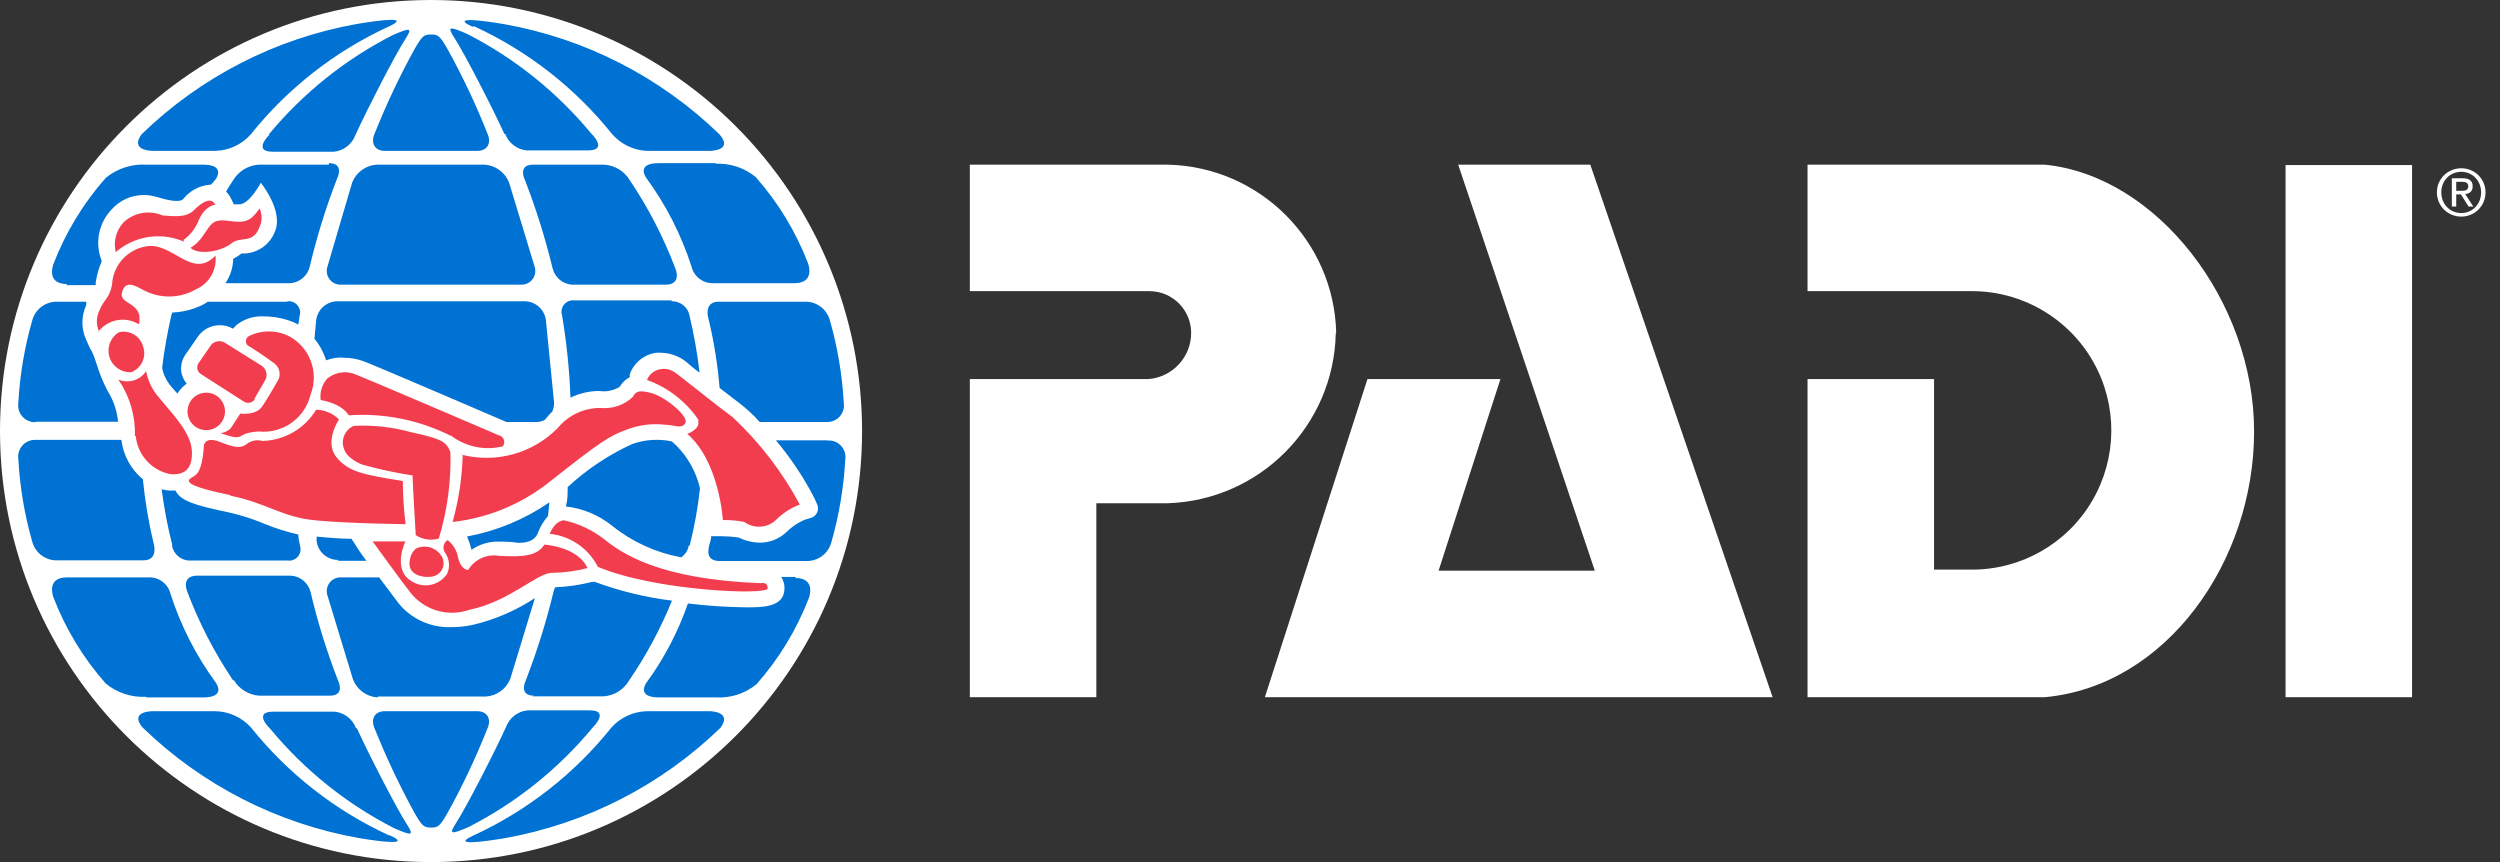 <?xml version="1.0" encoding="UTF-8"?>
<svg width="116px" height="40px" viewBox="0 0 116 40" version="1.1" xmlns="http://www.w3.org/2000/svg" xmlns:xlink="http://www.w3.org/1999/xlink">
    <rect x="0" y="0" width="116" height="40" fill="#333333" stroke="none"/>
    <!-- Generator: Sketch 52.1 (67048) - http://www.bohemiancoding.com/sketch -->
    <title>Logo / Light / Horizontal</title>
    <desc>Created with Sketch.</desc>
    <g id="Logos-/-Brand-/-Primary-H-Light" stroke="none" stroke-width="1" fill="none" fill-rule="evenodd">
        <g id="PADI-horizontal-trap-on-light" fill-rule="nonzero">
            <path d="M20,0 C8.954,-6.76353751e-16 1.3527075e-15,8.954 0,20 C-1.3527075e-15,31.046 8.954,40 20,40 C31.046,40 40,31.046 40,20 C40,14.696 37.893,9.609 34.142,5.858 C30.391,2.107 25.304,3.24796525e-16 20,0" id="Shape" fill="#FFFFFF"></path>
            <path d="M8,25.32 C7.781,24.457 7.615,23.582 7.5,22.7 C7.608,22.729 7.719,22.749 7.83,22.76 L8.14,22.76 C8.37,23.23 9,23.44 10.55,23.76 C11.152,23.893 11.741,24.08 12.31,24.32 C12.806,24.523 13.317,24.683 13.84,24.8 C13.84,24.97 13.89,25.14 13.92,25.32 C13.976,25.493 13.94,25.682 13.825,25.822 C13.709,25.962 13.53,26.033 13.35,26.01 L8.83,26.01 C8.412,26.021 8.05,25.722 7.98,25.31 L8,25.32 Z M22.48,7.64 L17.48,7.64 C16.971,7.671 16.526,7.995 16.34,8.47 L15.2,12.35 C15.126,12.551 15.158,12.776 15.284,12.949 C15.411,13.122 15.616,13.22 15.83,13.21 L24.18,13.21 C24.392,13.216 24.594,13.117 24.718,12.945 C24.842,12.772 24.873,12.549 24.8,12.35 L23.62,8.47 C23.434,7.995 22.989,7.671 22.48,7.64 Z M15.26,7.64 L12,7.64 C11.513,7.674 11.073,7.942 10.82,8.36 C10.7,8.53 10.6,8.71 10.49,8.89 C10.579,8.978 10.653,9.079 10.71,9.19 L10.85,9.48 L11.1,9.48 C11.58,9.48 12.1,8.48 12.1,8.48 C12.1,8.48 13.18,9.8 12.75,10.76 C12.526,11.331 11.992,11.721 11.38,11.76 L11.21,11.76 C11.088,11.856 10.958,11.94 10.82,12.01 C10.813,12.414 10.688,12.807 10.46,13.14 L13.46,13.14 C13.897,13.113 14.266,12.805 14.37,12.38 C14.698,10.989 15.122,9.622 15.64,8.29 C15.64,8.29 16.01,7.57 15.26,7.57 L15.26,7.64 Z M33.26,7.57 L30.57,7.57 C29.47,7.57 29.99,8.26 29.99,8.26 C30.906,9.512 31.615,10.903 32.09,12.38 C32.203,12.837 32.619,13.154 33.09,13.14 L36.86,13.14 C37.86,13.14 37.49,12.21 37.49,12.21 C36.925,10.743 36.102,9.388 35.06,8.21 C34.532,7.779 33.861,7.561 33.18,7.6 L33.26,7.57 Z M31.18,13.94 L26.65,13.94 C26.47,13.917 26.291,13.988 26.175,14.128 C26.06,14.268 26.024,14.457 26.08,14.63 C26.291,15.894 26.422,17.17 26.47,18.45 C26.885,18.25 27.339,18.144 27.8,18.14 C28.129,18.193 28.466,18.125 28.75,17.95 C28.862,17.759 29.025,17.603 29.22,17.5 L29.22,17.37 C29.407,16.838 29.872,16.453 30.43,16.37 C30.526,16.36 30.624,16.36 30.72,16.37 C31.192,16.391 31.64,16.583 31.98,16.91 C32.133,17.045 32.293,17.172 32.46,17.29 C32.359,16.412 32.205,15.54 32,14.68 C31.939,14.263 31.571,13.96 31.15,13.98 L31.18,13.94 Z M32,25.32 C32.221,24.445 32.381,23.557 32.48,22.66 C32.303,21.903 31.919,21.21 31.37,20.66 L31.17,20.48 C30.56,20.353 29.928,20.394 29.34,20.6 C28.24,21.103 27.227,21.778 26.34,22.6 C26.34,22.9 26.34,23.2 26.26,23.5 C27.052,23.591 27.802,23.907 28.42,24.41 C29.347,25.15 30.443,25.648 31.61,25.86 C31.796,25.731 31.922,25.533 31.96,25.31 L32,25.32 Z M24.68,32.31 L28,32.31 C28.488,32.28 28.93,32.01 29.18,31.59 C29.978,30.425 30.649,29.178 31.18,27.87 C29.957,27.719 28.756,27.427 27.6,27 L27.47,27 C26.91,27.143 26.337,27.227 25.76,27.25 C25.726,27.321 25.699,27.394 25.68,27.47 C25.344,28.86 24.916,30.226 24.4,31.56 C24.4,31.56 24.03,32.28 24.78,32.28 L24.68,32.31 Z M10.85,31.56 C11.103,31.978 11.543,32.246 12.03,32.28 L15.3,32.28 C16.05,32.28 15.68,31.56 15.68,31.56 C15.162,30.228 14.738,28.861 14.41,27.47 C14.306,27.045 13.937,26.737 13.5,26.71 L9.16,26.71 C8.35,26.71 8.7,27.48 8.7,27.48 C9.244,28.917 9.952,30.286 10.81,31.56 L10.85,31.56 Z M33.34,14 C32.68,14 32.85,14.69 32.85,14.69 C33.117,15.777 33.297,16.884 33.39,18 L34.39,18.77 C34.7,19.014 34.988,19.285 35.25,19.58 L38.35,19.58 C38.582,19.592 38.807,19.499 38.962,19.326 C39.118,19.153 39.187,18.919 39.15,18.69 C39.079,17.386 38.861,16.095 38.5,14.84 C38.348,14.321 37.86,13.974 37.32,14 L33.34,14 Z M13.34,14 L9.64,14 L9.47,14.11 C9.015,14.347 8.513,14.48 8,14.5 C7.971,14.557 7.951,14.617 7.94,14.68 C7.764,15.446 7.627,16.22 7.53,17 L7.53,17.11 C7.605,17.443 7.767,17.75 8,18 L8.23,18.26 C8.344,18.082 8.49,17.926 8.66,17.8 C8.543,17.654 8.461,17.483 8.42,17.3 C8.367,17.007 8.432,16.705 8.6,16.46 L9.19,15.61 C9.42,15.285 9.792,15.091 10.19,15.09 C10.407,15.087 10.621,15.142 10.81,15.25 L10.96,15.09 C11.321,14.799 11.777,14.653 12.24,14.68 C12.713,14.682 13.181,14.774 13.62,14.95 L13.84,15.06 L13.9,14.67 C13.956,14.497 13.92,14.308 13.805,14.168 C13.689,14.028 13.51,13.957 13.33,13.98 L13.34,14 Z M25.33,14.86 C25.269,14.355 24.839,13.976 24.33,13.98 L15.67,13.98 C15.161,13.976 14.731,14.355 14.67,14.86 L14.59,15.72 C14.834,16.014 15.018,16.354 15.13,16.72 C15.406,16.611 15.705,16.57 16,16.6 C16.304,16.604 16.606,16.662 16.89,16.77 C17.29,16.91 22.76,19.26 23.5,19.58 L24.9,19.58 C25.033,19.579 25.164,19.544 25.28,19.48 L25.34,19.41 C25.429,19.297 25.526,19.19 25.63,19.09 C25.682,18.963 25.709,18.827 25.71,18.69 L25.33,14.86 Z M30.87,13.21 C31.68,13.21 31.33,12.44 31.33,12.44 C30.786,11.003 30.078,9.634 29.22,8.36 C28.962,7.928 28.503,7.657 28,7.64 L24.74,7.64 C23.99,7.64 24.36,8.36 24.36,8.36 C24.876,9.694 25.304,11.06 25.64,12.45 C25.743,12.872 26.107,13.179 26.54,13.21 L30.87,13.21 Z M21.67,24.89 C21.756,25.091 21.827,25.298 21.88,25.51 C22.235,25.263 22.657,25.13 23.09,25.13 C23.15,25.13 23.78,25.13 23.95,25.18 C24.82,25.25 24.95,24.74 24.95,24.74 C25.061,24.447 25.223,24.176 25.43,23.94 L25.49,23.31 C24.348,24.097 23.053,24.635 21.69,24.89 L21.67,24.89 Z M15.69,26.02 L17,26.02 C16.86,25.83 16.74,25.67 16.67,25.56 L16.31,25 C15.76,25 15.19,24.94 14.69,24.9 L14.69,25.1 C14.751,25.605 15.181,25.984 15.69,25.98 L15.69,26.02 Z M17.54,32.32 L22.54,32.32 C23.049,32.289 23.494,31.965 23.68,31.49 L24.82,27.75 C23.932,28.337 22.947,28.76 21.91,29 C21.581,29.069 21.246,29.102 20.91,29.1 C19.98,29.127 19.089,28.721 18.5,28 L17.59,26.79 L15.83,26.79 C15.616,26.78 15.411,26.878 15.284,27.051 C15.158,27.224 15.126,27.449 15.2,27.65 L16.38,31.53 C16.566,32.005 17.011,32.329 17.52,32.36 L17.54,32.32 Z M16.52,33.79 C16.361,33.363 15.973,33.064 15.52,33.02 L12.69,33.02 C11.69,33.02 12.54,33.82 12.54,33.82 C14.124,35.731 16.08,37.3 18.29,38.43 C19.12,38.79 19.22,38.78 18.88,38.25 C18.4,37.51 17.08,34.94 16.56,33.79 L16.52,33.79 Z M22.15,33 L17.85,33 C17.38,33 17.18,33.37 17.39,33.82 C17.93,35.166 18.552,36.479 19.25,37.75 C19.59,38.33 19.67,38.4 20,38.4 C20.33,38.4 20.41,38.33 20.75,37.75 C21.453,36.481 22.074,35.168 22.61,33.82 C22.82,33.37 22.61,33 22.15,33 Z M18.05,38.76 C15.557,37.613 13.366,35.902 11.65,33.76 C11.229,33.289 10.632,33.014 10,33 L7.07,33 C7.07,33 5.97,33 6.62,33.76 C9.37,36.424 12.852,38.206 16.62,38.88 C17.62,39.05 19.16,39.25 18.09,38.76 L18.05,38.76 Z M27.5,33.76 C27.5,33.76 28.33,32.95 27.35,32.96 L24.48,32.96 C24.027,33.004 23.639,33.303 23.48,33.73 C22.96,34.88 21.64,37.45 21.16,38.19 C20.82,38.72 20.92,38.73 21.75,38.37 C23.96,37.24 25.916,35.671 27.5,33.76 Z M38.35,20.43 L36,20.43 C36.697,21.256 37.297,22.158 37.79,23.12 L37.92,23.41 C37.971,23.53 37.969,23.666 37.913,23.785 C37.858,23.903 37.755,23.992 37.63,24.03 L37.33,24.12 C37.02,24.253 36.739,24.443 36.5,24.68 C36.169,24.998 35.729,25.177 35.27,25.18 C34.923,25.174 34.582,25.092 34.27,24.94 C34.015,24.903 33.758,24.883 33.5,24.88 L33,24.88 C33,25.04 32.93,25.19 32.9,25.34 C32.87,25.49 32.73,26.03 33.39,26.03 L37.39,26.03 C37.933,26.055 38.422,25.703 38.57,25.18 C38.93,23.925 39.148,22.634 39.22,21.33 C39.257,21.101 39.188,20.867 39.032,20.694 C38.877,20.521 38.652,20.428 38.42,20.44 L38.35,20.43 Z M6.79,32.36 L9.43,32.36 C10.53,32.36 10.01,31.67 10.01,31.67 C9.094,30.418 8.385,29.027 7.91,27.55 C7.797,27.093 7.381,26.776 6.91,26.79 L3.11,26.79 C2.11,26.79 2.48,27.72 2.48,27.72 C3.045,29.187 3.868,30.542 4.91,31.72 C5.438,32.151 6.109,32.369 6.79,32.33 L6.79,32.36 Z M32.93,33 L30,33 C29.37,33.019 28.777,33.298 28.36,33.77 C26.644,35.912 24.453,37.623 21.96,38.77 C20.89,39.26 22.42,39.06 23.43,38.89 C27.198,38.216 30.68,36.434 33.43,33.77 C34,33 32.93,33 32.93,33 Z M36.93,26.77 L36.25,26.77 C36.35,26.925 36.403,27.106 36.4,27.29 C36.4,28.18 35.4,28.18 34.61,28.18 C33.711,28.17 32.813,28.109 31.92,28 C31.466,29.312 30.818,30.549 30,31.67 C30,31.67 29.48,32.36 30.58,32.36 L33.22,32.36 C33.901,32.399 34.572,32.181 35.1,31.75 C36.142,30.572 36.965,29.217 37.53,27.75 C37.53,27.75 37.9,26.82 36.9,26.82 L36.93,26.77 Z M23.44,6.21 C23.599,6.637 23.987,6.936 24.44,6.98 L27.27,6.98 C28.27,6.98 27.42,6.18 27.42,6.18 C25.836,4.269 23.88,2.7 21.67,1.57 C20.84,1.21 20.74,1.22 21.08,1.75 C21.56,2.49 22.88,5.06 23.4,6.21 L23.44,6.21 Z M6.66,26 C7.32,26 7.15,25.31 7.15,25.31 C6.905,24.3 6.731,23.274 6.63,22.24 C6.075,21.78 5.717,21.125 5.63,20.41 L1.65,20.41 C1.419,20.402 1.196,20.496 1.042,20.668 C0.888,20.84 0.817,21.071 0.85,21.3 C0.922,22.604 1.14,23.895 1.5,25.15 C1.648,25.673 2.137,26.025 2.68,26 L6.66,26 Z M17.85,7 L22.15,7 C22.62,7 22.82,6.63 22.61,6.18 C22.076,4.831 21.455,3.518 20.75,2.25 C20.41,1.67 20.33,1.6 20,1.6 C19.67,1.6 19.59,1.67 19.25,2.25 C18.55,3.52 17.928,4.833 17.39,6.18 C17.18,6.63 17.39,7 17.85,7 Z M22,1.22 C24.493,2.367 26.684,4.078 28.4,6.22 C28.806,6.686 29.383,6.968 30,7 L32.94,7 C32.94,7 34.05,7 33.39,6.24 C30.643,3.573 27.16,1.79 23.39,1.12 C22.39,0.95 20.85,0.75 21.92,1.24 L22,1.22 Z M12.51,6.24 C12.51,6.24 11.68,7.04 12.66,7.04 L15.49,7.04 C15.943,6.996 16.331,6.697 16.49,6.27 C17.01,5.12 18.33,2.55 18.81,1.81 C19.15,1.28 19.05,1.27 18.22,1.63 C16.01,2.76 14.054,4.329 12.47,6.24 L12.51,6.24 Z M1.65,19.57 L5.48,19.57 C5.432,19.066 5.267,18.58 5,18.15 C4.47,17.15 4.47,16.6 4.17,16.15 L4,15.77 C3.765,15.259 3.765,14.671 4,14.16 L4,14 L2.68,14 C2.137,13.975 1.648,14.327 1.5,14.85 C1.139,16.105 0.921,17.396 0.85,18.7 C0.817,18.929 0.888,19.16 1.042,19.332 C1.196,19.504 1.419,19.598 1.65,19.59 L1.65,19.57 Z M7.07,7 L10,7 C10.63,6.981 11.223,6.702 11.64,6.23 C13.356,4.088 15.547,2.377 18.04,1.23 C19.11,0.74 17.58,0.94 16.57,1.11 C12.8,1.78 9.317,3.563 6.57,6.23 C6,7 7.07,7 7.07,7 Z M3.07,13.23 L4.44,13.23 L4.44,13.12 C4.488,12.776 4.582,12.439 4.72,12.12 L4.64,11.87 C4.431,11.123 4.624,10.321 5.15,9.75 C5.546,9.287 6.131,9.029 6.74,9.05 C7.21,9.05 7.74,9.35 8.25,9.32 C8.331,9.323 8.411,9.302 8.48,9.26 C8.782,8.866 9.235,8.615 9.73,8.57 L9.79,8.57 L10,8.33 C10,8.33 10.52,7.64 9.42,7.64 L6.79,7.64 C6.109,7.601 5.438,7.819 4.91,8.25 C3.868,9.428 3.045,10.783 2.48,12.25 C2.48,12.25 2.11,13.18 3.11,13.18 L3.07,13.23 Z" id="Shape" fill="#0072D3"></path>
            <path d="M4.61,15.41 C4.457,15.094 4.457,14.726 4.61,14.41 C4.84,13.86 5.09,13.83 5.2,13.2 C5.246,12.309 5.909,11.571 6.79,11.43 C8,11.21 8.91,13 10,11.86 C10.072,12.529 9.698,13.166 9.08,13.43 C8.38,13.829 7.532,13.866 6.8,13.53 C6.47,13.4 5.87,12.88 5.67,13.53 C5.47,14.18 6.67,13.96 6.45,15.05 C5.831,14.664 5.021,14.807 4.57,15.38 M8.51,11.14 C8.836,10.903 9.086,10.576 9.23,10.2 C9.53,9.52 9.99,9.5 9.99,9.5 C9.8,9.12 9.39,9.36 8.99,9.76 C8.59,10.16 7.86,10 7.55,10 C6.939,9.735 6.228,9.857 5.74,10.31 C5.39,10.681 5.251,11.204 5.37,11.7 C6.247,10.937 7.487,10.75 8.55,11.22 M10.73,11.3 C11.18,10.93 11.73,11.35 12.04,10.54 C12.173,10.265 12.173,9.945 12.04,9.67 C11.57,10.38 11.25,10.33 10.54,10.24 C9.83,10.15 9.77,10.46 9.43,10.92 C9.281,11.157 9.079,11.355 8.84,11.5 C9.24,11.86 10.27,11.66 10.73,11.3 M5.51,15.42 C5.12,15.66 4.943,16.134 5.08,16.571 C5.217,17.007 5.633,17.296 6.09,17.27 C6.565,17.088 6.809,16.56 6.64,16.08 C6.508,15.587 6.004,15.293 5.51,15.42 M6.3,20.24 C6.389,21.115 7.038,21.829 7.9,22 C8.58,22.06 8.96,21.74 8.9,20.88 C8.84,20.02 7.9,19.1 7.39,18.46 C7.076,18.111 6.865,17.682 6.78,17.22 C6.501,17.645 5.958,17.81 5.49,17.61 C6.017,18.376 6.286,19.29 6.26,20.22 M9.57,18.22 C9.218,18.22 8.901,18.432 8.766,18.757 C8.632,19.082 8.706,19.456 8.955,19.705 C9.204,19.954 9.578,20.028 9.903,19.894 C10.228,19.759 10.44,19.442 10.44,19.09 C10.44,18.61 10.05,18.22 9.57,18.22 M11.79,18.53 L12.3,17.65 C12.435,17.417 12.365,17.119 12.14,16.97 L10.43,15.9 C10.223,15.778 9.959,15.82 9.8,16 L9.22,16.84 C9.163,16.919 9.14,17.018 9.157,17.114 C9.174,17.21 9.229,17.295 9.31,17.35 L11.31,18.63 C11.396,18.688 11.503,18.706 11.604,18.682 C11.704,18.657 11.79,18.591 11.84,18.5 M10.7,19.88 C10.571,20.002 10.406,20.079 10.23,20.1 C11.51,20.53 10.8,20.1 12,20.02 C13.119,20.136 14.15,19.404 14.41,18.31 C14.814,17.284 14.383,16.118 13.41,15.6 C12.822,15.304 12.128,15.304 11.54,15.6 C11.448,15.655 11.398,15.759 11.411,15.865 C11.424,15.971 11.498,16.059 11.6,16.09 C11.6,16.09 12.28,16.52 12.7,16.84 C12.945,17.004 13.041,17.317 12.93,17.59 C12.93,17.59 12.44,18.47 12.15,18.88 C11.86,19.29 11.15,19.19 11.15,19.19 L10.7,19.88 M10.7,23 C12.5,23.38 13.05,24 14.7,24.15 C16.35,24.3 18.82,24.32 18.82,24.32 C18.737,23.656 18.694,22.989 18.69,22.32 C16.88,22.02 16.19,21.92 15.61,21.21 C15.03,20.5 15.73,19.46 15.73,19.46 C15.446,19.181 15.068,19.02 14.67,19.01 C14.142,19.886 13.203,20.433 12.18,20.46 C11.911,20.385 11.622,20.449 11.41,20.63 C11.16,20.81 10.87,20.77 10.19,20.5 C9.51,20.23 9.46,20.67 9.46,20.67 C9.37,22.17 8.99,22.04 8.81,22.22 C8.63,22.4 8.93,22.61 10.67,22.97 M20.91,20.2 C21.596,20.732 22.488,20.92 23.33,20.71 C23.398,20.624 23.417,20.509 23.38,20.405 C23.344,20.302 23.257,20.224 23.15,20.2 C23.15,20.2 16.95,17.54 16.56,17.4 C16.111,17.184 15.577,17.247 15.19,17.56 C14.943,17.831 14.829,18.197 14.88,18.56 C15.93,18.75 16.18,19.27 16.18,19.27 C17.813,19.157 19.447,19.485 20.91,20.22 M19.14,22 C19.14,22.29 19.29,24.83 19.29,24.83 C19.606,25.036 19.997,25.095 20.36,24.99 C20.754,23.694 20.936,22.344 20.9,20.99 C20.72,20.47 20.45,20.36 19.06,20.05 C18.201,19.813 17.31,19.715 16.42,19.76 C16.028,19.922 15.821,20.353 15.94,20.76 C16.06,21.3 16.82,21.56 16.82,21.56 C17.582,21.774 18.357,21.941 19.14,22.06 M20,26.76 C20.215,26.744 20.407,26.618 20.509,26.428 C20.61,26.237 20.607,26.008 20.5,25.82 C20.283,25.45 19.841,25.276 19.43,25.4 C19.1,25.5 19.03,25.92 19.03,25.92 C18.84,26.63 19.53,26.82 20.03,26.76 M21.47,21.09 C21.444,22.149 21.286,23.2 21,24.22 C22.671,24.032 24.253,23.369 25.56,22.31 C27.85,20.51 28.24,20.24 29.09,19.93 C29.66,19.712 30.274,19.636 30.88,19.71 C31.28,19.71 31.63,19.93 31.8,19.63 C31.97,19.33 30.92,18.45 30.29,18.26 C29.66,18.07 29.49,18.16 29.37,18.41 C28.972,18.79 28.428,18.98 27.88,18.93 C27.106,18.919 26.37,19.262 25.88,19.86 C24.712,21.045 22.999,21.515 21.39,21.09 M32.39,19.51 C32.52,19.92 31.89,20.13 31.89,20.13 C33.39,21.44 33.54,24.13 33.54,24.13 C33.876,24.124 34.211,24.154 34.54,24.22 C34.985,24.543 35.598,24.506 36,24.13 C36.315,23.815 36.693,23.569 37.11,23.41 C36.301,21.9 35.25,20.532 34,19.36 C33.21,18.78 32.12,17.89 31.77,17.63 C31.42,17.37 31.15,17.04 30.65,17.13 C30.365,17.171 30.125,17.362 30.02,17.63 C31.003,17.984 31.847,18.643 32.43,19.51 M19,27.44 C19.635,28.297 20.751,28.644 21.76,28.3 C23.66,27.91 24.96,26.55 25.63,26.58 C26.18,26.571 26.727,26.497 27.26,26.36 C26.81,25.36 25.26,25.27 25.26,25.27 C24.91,25.81 24.26,25.85 23.15,25.79 C22.583,25.696 22.016,25.957 21.72,26.45 C21.72,26.45 21.38,26.45 21.25,25.85 C21.193,25.536 21.022,25.255 20.77,25.06 C20.669,25.122 20.6,25.225 20.581,25.342 C20.562,25.459 20.594,25.579 20.67,25.67 C20.856,25.953 20.886,26.31 20.75,26.62 C20.573,26.889 20.295,27.075 19.979,27.137 C19.663,27.199 19.336,27.132 19.07,26.95 C18.19,26.41 18.81,25.12 18.81,25.12 L17.29,25.12 C17.29,25.12 18.79,27.2 19,27.43 M27.74,26.3 C30.37,27.42 35.62,27.63 35.62,27.3 C35.62,26.97 35.3,27.06 35.3,27.06 C30.55,26.88 28.83,25.66 28.01,25 C27.464,24.58 26.833,24.287 26.16,24.14 C25.7,24.2 25.51,24.77 25.51,24.77 C26.465,24.867 27.306,25.444 27.74,26.3" id="Shape" fill="#F23D4E"></path>
            <path d="M73.79,7.64 L82.25,32.35 L58.69,32.35 L63.45,17.59 L69.62,17.59 L66.75,26.48 L74,26.48 L67.66,7.64 L73.79,7.64 Z M94.87,7.64 L83.87,7.64 L83.87,13.51 L91.56,13.51 C93.868,13.53 95.99,14.779 97.127,16.788 C98.264,18.796 98.243,21.259 97.072,23.248 C95.901,25.237 93.758,26.45 91.45,26.43 L89.74,26.43 L89.74,17.59 L83.87,17.59 L83.87,32.35 L94.87,32.35 C100.52,31.84 104.59,26.05 104.59,20.02 C104.59,13.99 100.09,8.15 94.87,7.64 Z M62,15.43 C61.889,11.163 58.447,7.735 54.18,7.64 L45,7.64 L45,13.51 L53.36,13.51 C54.412,13.526 55.259,14.378 55.27,15.43 C55.278,16.565 54.402,17.511 53.27,17.59 L45,17.59 L45,32.35 L50.87,32.35 L50.87,23.35 L54.18,23.35 C58.468,23.212 61.897,19.74 61.98,15.45 L62,15.43 Z M111.92,7.66 L106.05,7.66 L106.05,32.35 L111.92,32.35 L111.92,7.66 Z" id="Shape" fill="#FFFFFF"></path>
        </g>
        <path d="M113.072,8.923 C113.072,8.29 113.588,7.807 114.203,7.807 C114.815,7.807 115.328,8.29 115.328,8.923 C115.328,9.568 114.815,10.051 114.203,10.051 C113.588,10.051 113.072,9.568 113.072,8.923 Z M113.276,8.923 C113.276,9.472 113.678,9.886 114.203,9.886 C114.722,9.886 115.124,9.472 115.124,8.923 C115.124,8.386 114.722,7.972 114.203,7.972 C113.678,7.972 113.276,8.386 113.276,8.923 Z M113.765,9.583 L113.765,8.272 L114.272,8.272 C114.584,8.272 114.731,8.395 114.731,8.647 C114.731,8.884 114.581,8.983 114.386,9.004 L114.761,9.583 L114.542,9.583 L114.185,9.019 L113.969,9.019 L113.969,9.583 L113.765,9.583 Z M113.969,8.437 L113.969,8.854 L114.182,8.854 C114.362,8.854 114.527,8.845 114.527,8.638 C114.527,8.464 114.377,8.437 114.239,8.437 L113.969,8.437 Z" id="®" fill="#FFFFFF"></path>
    </g>
</svg>
